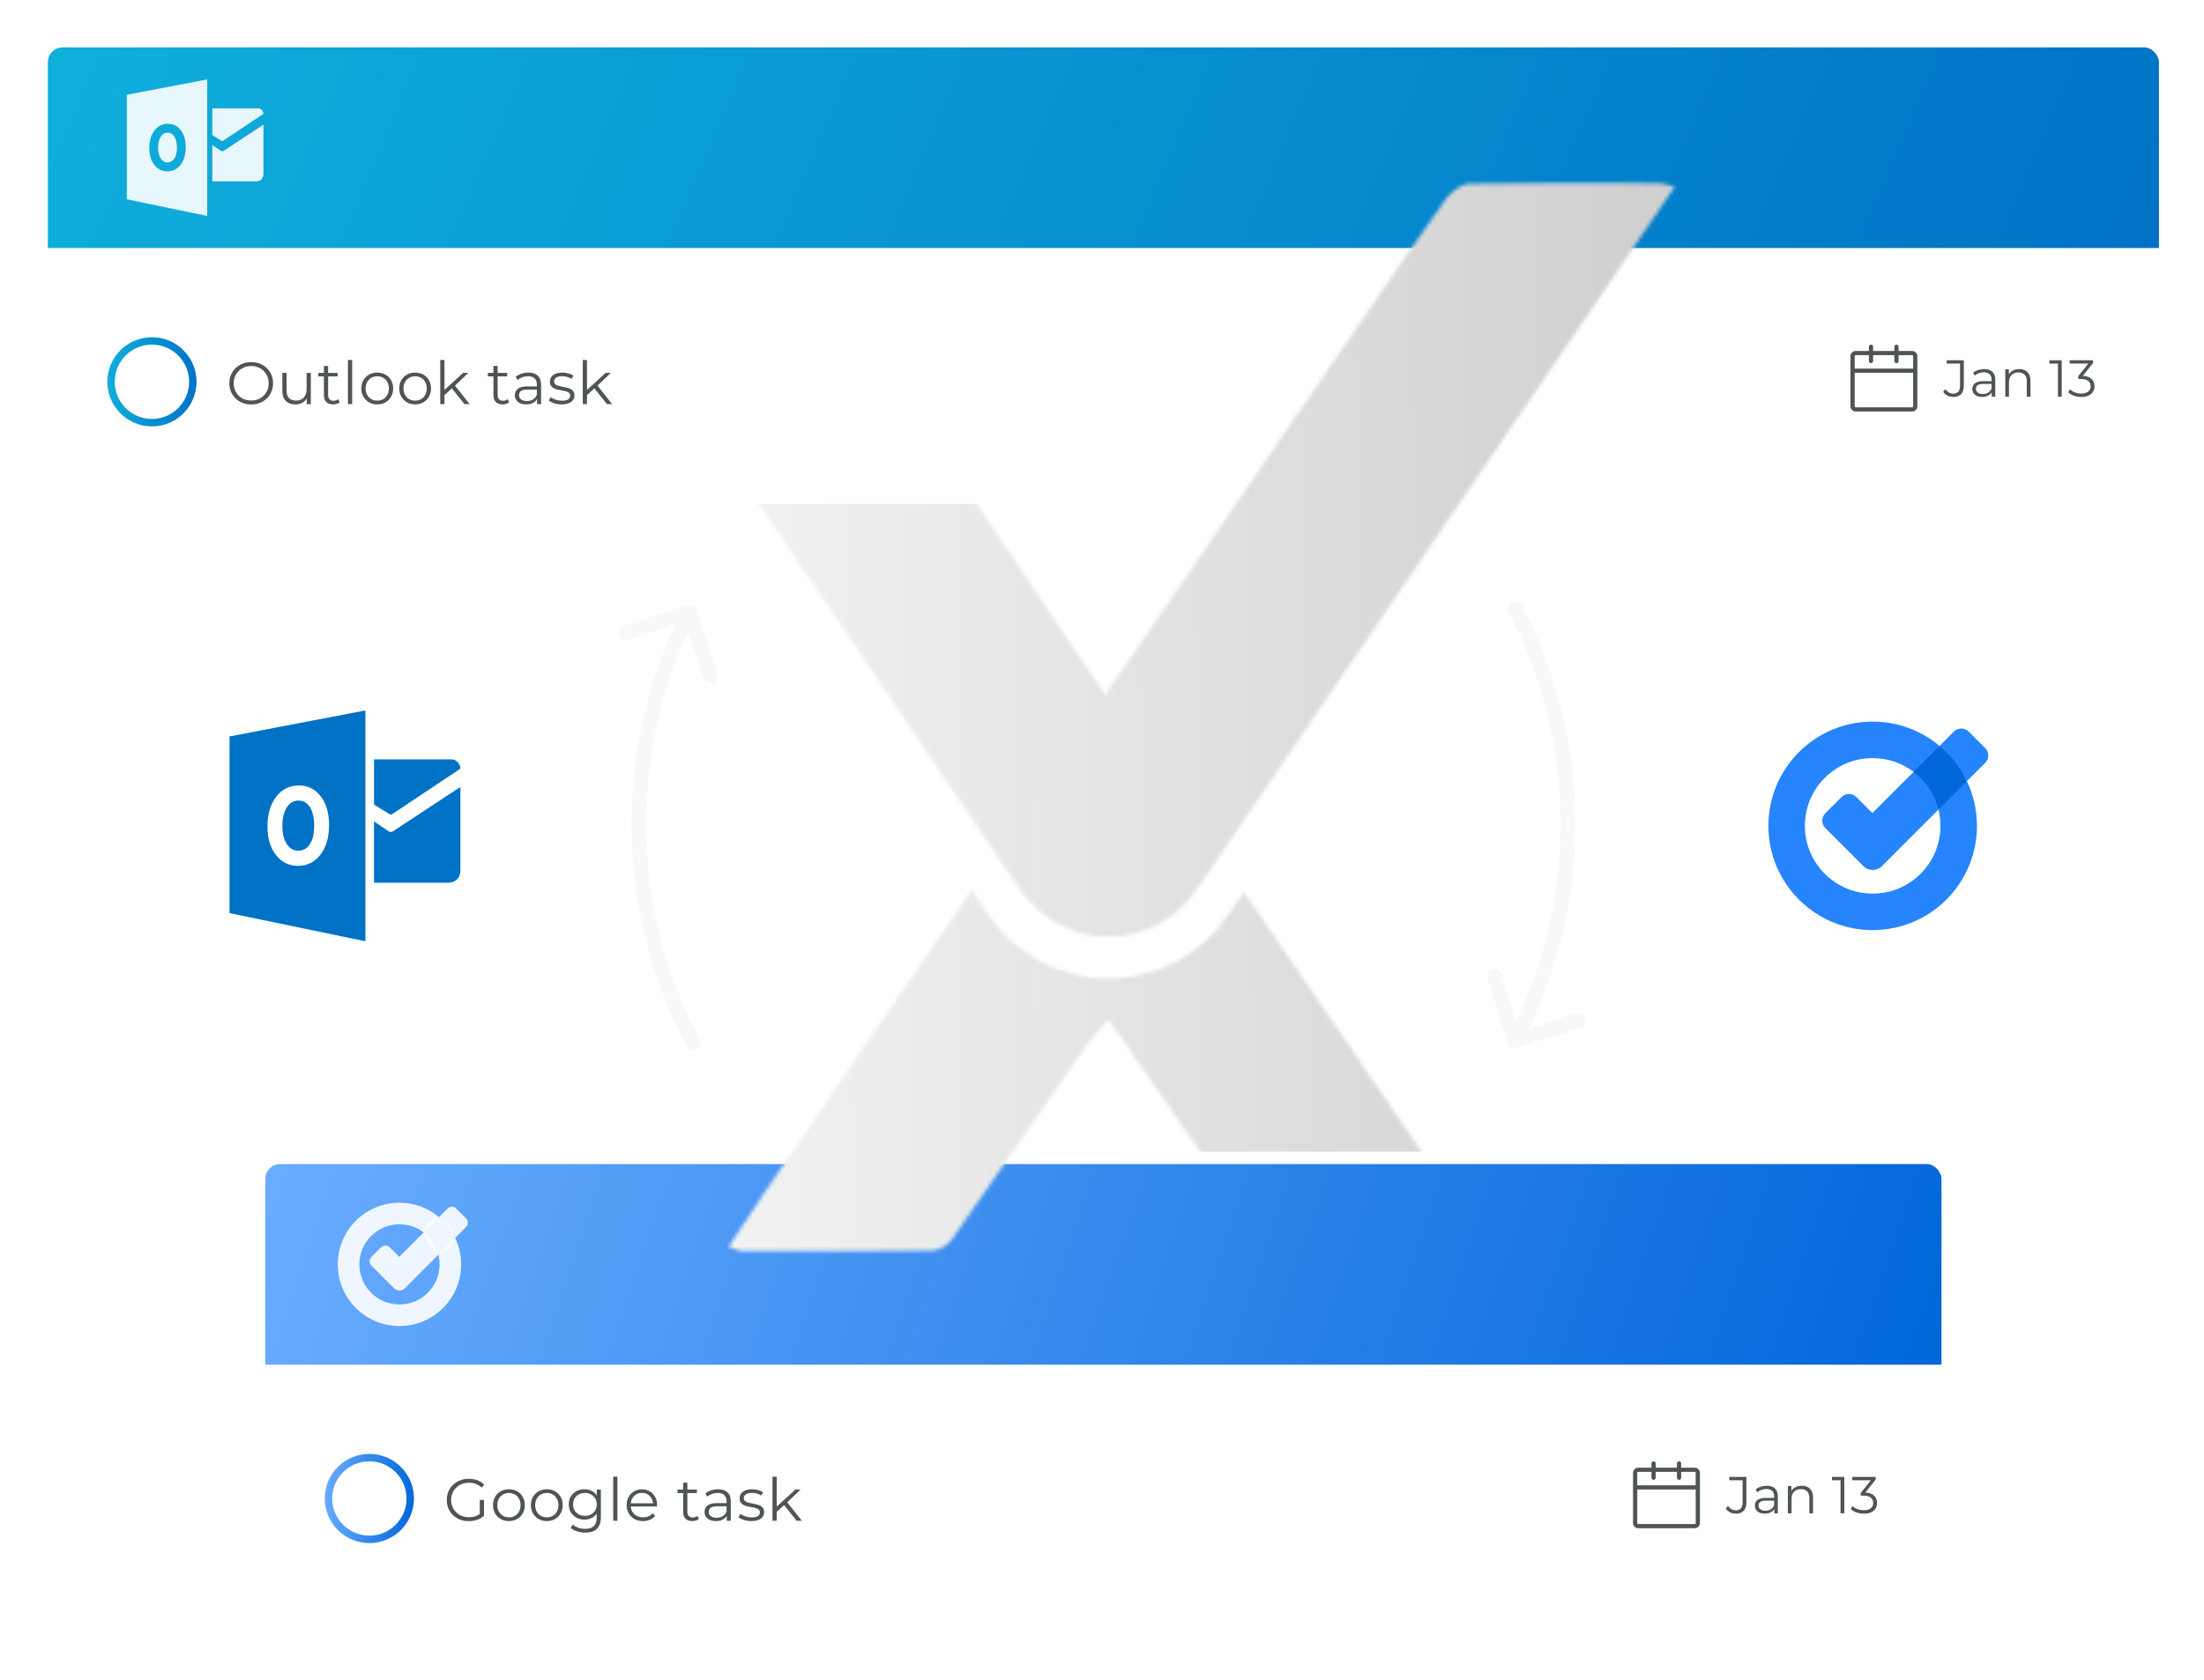 <svg width="593" height="452" viewBox="0 0 593 452" fill="none" xmlns="http://www.w3.org/2000/svg">
<g filter="url(#filter0_d_1104_8393)">
<g clip-path="url(#clip0_1104_8393)">
<rect x="12.877" y="8.744" width="568" height="126" rx="4" fill="white"/>
<rect width="568" height="54" transform="translate(12.877 8.744)" fill="url(#paint0_linear_1104_8393)"/>
<path d="M57.125 25.161V32.349L59.665 33.931C59.732 33.95 59.877 33.952 59.944 33.931L70.875 26.642C70.875 25.779 70.062 25.161 69.603 25.161H57.125Z" fill="white" fill-opacity="0.9"/>
<path d="M57.126 35.031L59.444 36.606C59.771 36.843 60.164 36.606 60.164 36.606C59.772 36.843 70.878 29.547 70.878 29.547V42.759C70.878 44.197 69.947 44.8 68.901 44.8H57.125V35.031H57.126Z" fill="white" fill-opacity="0.9"/>
<path d="M45.123 31.717C44.333 31.717 43.703 32.084 43.239 32.817C42.774 33.55 42.541 34.521 42.541 35.728C42.541 36.954 42.774 37.923 43.239 38.635C43.703 39.349 44.313 39.704 45.067 39.704C45.844 39.704 46.461 39.357 46.916 38.664C47.371 37.971 47.6 37.009 47.6 35.779C47.6 34.497 47.379 33.499 46.937 32.786C46.495 32.073 45.89 31.717 45.123 31.717Z" fill="white" fill-opacity="0.9"/>
<path d="M34.127 21.51V49.634L55.758 54.12V17.369L34.127 21.51V21.51ZM48.602 40.326C47.688 41.516 46.496 42.112 45.025 42.112C43.592 42.112 42.425 41.535 41.522 40.383C40.62 39.229 40.168 37.727 40.168 35.875C40.168 33.919 40.626 32.337 41.543 31.129C42.46 29.922 43.674 29.317 45.185 29.317C46.613 29.317 47.769 29.894 48.649 31.051C49.531 32.207 49.972 33.731 49.972 35.624C49.974 37.568 49.516 39.136 48.602 40.326Z" fill="white" fill-opacity="0.9"/>
<circle cx="40.877" cy="98.744" r="11" fill="white" stroke="url(#paint1_linear_1104_8393)" stroke-width="2"/>
<path d="M67.597 104.84C66.754 104.84 65.97 104.701 65.245 104.424C64.53 104.136 63.906 103.736 63.373 103.224C62.85 102.701 62.44 102.099 62.141 101.416C61.853 100.723 61.709 99.966 61.709 99.144C61.709 98.323 61.853 97.571 62.141 96.888C62.44 96.195 62.85 95.592 63.373 95.08C63.906 94.558 64.53 94.157 65.245 93.88C65.96 93.592 66.744 93.448 67.597 93.448C68.44 93.448 69.218 93.592 69.933 93.88C70.648 94.157 71.266 94.552 71.789 95.064C72.322 95.576 72.733 96.179 73.021 96.872C73.32 97.566 73.469 98.323 73.469 99.144C73.469 99.966 73.32 100.723 73.021 101.416C72.733 102.109 72.322 102.712 71.789 103.224C71.266 103.736 70.648 104.136 69.933 104.424C69.218 104.701 68.44 104.84 67.597 104.84ZM67.597 103.784C68.269 103.784 68.888 103.672 69.453 103.448C70.029 103.213 70.525 102.888 70.941 102.472C71.368 102.045 71.698 101.555 71.933 101C72.168 100.435 72.285 99.816 72.285 99.144C72.285 98.472 72.168 97.859 71.933 97.304C71.698 96.739 71.368 96.248 70.941 95.832C70.525 95.406 70.029 95.08 69.453 94.856C68.888 94.621 68.269 94.504 67.597 94.504C66.925 94.504 66.301 94.621 65.725 94.856C65.149 95.08 64.648 95.406 64.221 95.832C63.805 96.248 63.474 96.739 63.229 97.304C62.994 97.859 62.877 98.472 62.877 99.144C62.877 99.805 62.994 100.419 63.229 100.984C63.474 101.549 63.805 102.045 64.221 102.472C64.648 102.888 65.149 103.213 65.725 103.448C66.301 103.672 66.925 103.784 67.597 103.784ZM79.515 104.824C78.8 104.824 78.176 104.691 77.643 104.424C77.109 104.157 76.694 103.757 76.395 103.224C76.107 102.691 75.963 102.024 75.963 101.224V96.344H77.099V101.096C77.099 101.992 77.317 102.669 77.755 103.128C78.203 103.576 78.827 103.8 79.627 103.8C80.213 103.8 80.72 103.683 81.147 103.448C81.584 103.203 81.915 102.851 82.139 102.392C82.374 101.933 82.491 101.384 82.491 100.744V96.344H83.627V104.744H82.539V102.44L82.715 102.856C82.448 103.475 82.032 103.96 81.467 104.312C80.912 104.653 80.261 104.824 79.515 104.824ZM89.609 104.824C88.82 104.824 88.212 104.611 87.785 104.184C87.358 103.757 87.145 103.155 87.145 102.376V94.488H88.281V102.312C88.281 102.803 88.403 103.181 88.649 103.448C88.905 103.715 89.267 103.848 89.737 103.848C90.238 103.848 90.654 103.704 90.985 103.416L91.385 104.232C91.161 104.435 90.889 104.584 90.569 104.68C90.26 104.776 89.939 104.824 89.609 104.824ZM85.641 97.288V96.344H90.841V97.288H85.641ZM93.613 104.744V92.872H94.749V104.744H93.613ZM101.494 104.824C100.683 104.824 99.952 104.643 99.302 104.28C98.662 103.907 98.155 103.4 97.782 102.76C97.408 102.109 97.222 101.368 97.222 100.536C97.222 99.694 97.408 98.952 97.782 98.312C98.155 97.672 98.662 97.171 99.302 96.808C99.942 96.445 100.672 96.264 101.494 96.264C102.326 96.264 103.062 96.445 103.702 96.808C104.352 97.171 104.859 97.672 105.222 98.312C105.595 98.952 105.782 99.694 105.782 100.536C105.782 101.368 105.595 102.109 105.222 102.76C104.859 103.4 104.352 103.907 103.702 104.28C103.051 104.643 102.315 104.824 101.494 104.824ZM101.494 103.816C102.102 103.816 102.64 103.683 103.11 103.416C103.579 103.139 103.947 102.755 104.214 102.264C104.491 101.763 104.63 101.187 104.63 100.536C104.63 99.875 104.491 99.299 104.214 98.808C103.947 98.317 103.579 97.939 103.11 97.672C102.64 97.395 102.107 97.256 101.51 97.256C100.912 97.256 100.379 97.395 99.91 97.672C99.44 97.939 99.067 98.317 98.79 98.808C98.512 99.299 98.374 99.875 98.374 100.536C98.374 101.187 98.512 101.763 98.79 102.264C99.067 102.755 99.44 103.139 99.91 103.416C100.379 103.683 100.907 103.816 101.494 103.816ZM111.685 104.824C110.874 104.824 110.144 104.643 109.493 104.28C108.853 103.907 108.346 103.4 107.973 102.76C107.6 102.109 107.413 101.368 107.413 100.536C107.413 99.694 107.6 98.952 107.973 98.312C108.346 97.672 108.853 97.171 109.493 96.808C110.133 96.445 110.864 96.264 111.685 96.264C112.517 96.264 113.253 96.445 113.893 96.808C114.544 97.171 115.05 97.672 115.413 98.312C115.786 98.952 115.973 99.694 115.973 100.536C115.973 101.368 115.786 102.109 115.413 102.76C115.05 103.4 114.544 103.907 113.893 104.28C113.242 104.643 112.506 104.824 111.685 104.824ZM111.685 103.816C112.293 103.816 112.832 103.683 113.301 103.416C113.77 103.139 114.138 102.755 114.405 102.264C114.682 101.763 114.821 101.187 114.821 100.536C114.821 99.875 114.682 99.299 114.405 98.808C114.138 98.317 113.77 97.939 113.301 97.672C112.832 97.395 112.298 97.256 111.701 97.256C111.104 97.256 110.57 97.395 110.101 97.672C109.632 97.939 109.258 98.317 108.981 98.808C108.704 99.299 108.565 99.875 108.565 100.536C108.565 101.187 108.704 101.763 108.981 102.264C109.258 102.755 109.632 103.139 110.101 103.416C110.57 103.683 111.098 103.816 111.685 103.816ZM119.348 102.568L119.38 101.112L124.612 96.344H126.004L122.308 99.88L121.668 100.424L119.348 102.568ZM118.452 104.744V92.872H119.588V104.744H118.452ZM124.964 104.744L121.46 100.376L122.196 99.496L126.356 104.744H124.964ZM135.225 104.824C134.436 104.824 133.828 104.611 133.401 104.184C132.974 103.757 132.761 103.155 132.761 102.376V94.488H133.897V102.312C133.897 102.803 134.02 103.181 134.265 103.448C134.521 103.715 134.884 103.848 135.353 103.848C135.854 103.848 136.27 103.704 136.601 103.416L137.001 104.232C136.777 104.435 136.505 104.584 136.185 104.68C135.876 104.776 135.556 104.824 135.225 104.824ZM131.257 97.288V96.344H136.457V97.288H131.257ZM144.493 104.744V102.888L144.445 102.584V99.48C144.445 98.766 144.242 98.216 143.837 97.832C143.442 97.448 142.85 97.256 142.061 97.256C141.517 97.256 141 97.347 140.509 97.528C140.018 97.71 139.602 97.95 139.261 98.248L138.749 97.4C139.176 97.037 139.688 96.76 140.285 96.568C140.882 96.365 141.512 96.264 142.173 96.264C143.261 96.264 144.098 96.536 144.685 97.08C145.282 97.614 145.581 98.43 145.581 99.528V104.744H144.493ZM141.597 104.824C140.968 104.824 140.418 104.723 139.949 104.52C139.49 104.307 139.138 104.019 138.893 103.656C138.648 103.283 138.525 102.856 138.525 102.376C138.525 101.939 138.626 101.544 138.829 101.192C139.042 100.829 139.384 100.541 139.853 100.328C140.333 100.104 140.973 99.992 141.773 99.992H144.669V100.84H141.805C140.994 100.84 140.429 100.984 140.109 101.272C139.8 101.56 139.645 101.917 139.645 102.344C139.645 102.824 139.832 103.208 140.205 103.496C140.578 103.784 141.101 103.928 141.773 103.928C142.413 103.928 142.962 103.784 143.421 103.496C143.89 103.197 144.232 102.771 144.445 102.216L144.701 103C144.488 103.555 144.114 103.997 143.581 104.328C143.058 104.659 142.397 104.824 141.597 104.824ZM151.083 104.824C150.389 104.824 149.733 104.728 149.115 104.536C148.496 104.333 148.011 104.083 147.659 103.784L148.171 102.888C148.512 103.144 148.949 103.368 149.483 103.56C150.016 103.741 150.576 103.832 151.163 103.832C151.963 103.832 152.539 103.709 152.891 103.464C153.243 103.208 153.419 102.872 153.419 102.456C153.419 102.147 153.317 101.907 153.115 101.736C152.923 101.555 152.667 101.421 152.347 101.336C152.027 101.24 151.669 101.16 151.275 101.096C150.88 101.032 150.485 100.957 150.091 100.872C149.707 100.787 149.355 100.664 149.035 100.504C148.715 100.333 148.453 100.104 148.251 99.816C148.059 99.528 147.963 99.144 147.963 98.664C147.963 98.206 148.091 97.795 148.347 97.432C148.603 97.07 148.976 96.787 149.467 96.584C149.968 96.371 150.576 96.264 151.291 96.264C151.835 96.264 152.379 96.339 152.923 96.488C153.467 96.627 153.915 96.814 154.267 97.048L153.771 97.96C153.397 97.704 152.997 97.523 152.571 97.416C152.144 97.299 151.717 97.24 151.291 97.24C150.533 97.24 149.973 97.374 149.611 97.64C149.259 97.896 149.083 98.227 149.083 98.632C149.083 98.952 149.179 99.203 149.371 99.384C149.573 99.566 149.835 99.71 150.155 99.816C150.485 99.912 150.843 99.992 151.227 100.056C151.621 100.12 152.011 100.2 152.395 100.296C152.789 100.381 153.147 100.504 153.467 100.664C153.797 100.813 154.059 101.032 154.251 101.32C154.453 101.597 154.555 101.965 154.555 102.424C154.555 102.915 154.416 103.341 154.139 103.704C153.872 104.056 153.477 104.333 152.955 104.536C152.443 104.728 151.819 104.824 151.083 104.824ZM157.695 102.568L157.727 101.112L162.959 96.344H164.351L160.655 99.88L160.015 100.424L157.695 102.568ZM156.799 104.744V92.872H157.935V104.744H156.799ZM163.311 104.744L159.807 100.376L160.543 99.496L164.703 104.744H163.311Z" fill="#4E5553"/>
<path d="M514.473 90.456H510.826V89.307C510.826 89.157 510.766 89.014 510.659 88.909C510.552 88.803 510.408 88.744 510.257 88.744C510.106 88.744 509.962 88.803 509.855 88.909C509.749 89.014 509.689 89.157 509.689 89.307V90.456H503.974V89.307C503.974 89.157 503.914 89.014 503.808 88.909C503.701 88.803 503.557 88.744 503.406 88.744C503.255 88.744 503.11 88.803 503.004 88.909C502.897 89.014 502.837 89.157 502.837 89.307V90.456H499.281C498.909 90.457 498.552 90.603 498.289 90.864C498.026 91.124 497.877 91.477 497.877 91.845V105.355C497.878 105.723 498.026 106.076 498.289 106.336C498.552 106.596 498.909 106.743 499.281 106.744H514.473C514.845 106.743 515.202 106.596 515.465 106.336C515.728 106.076 515.876 105.723 515.877 105.355V91.845C515.876 91.477 515.728 91.124 515.465 90.864C515.202 90.603 514.845 90.457 514.473 90.456V90.456ZM499.281 91.581H502.837V93.165C502.837 93.315 502.897 93.458 503.004 93.563C503.11 93.669 503.255 93.728 503.406 93.728C503.557 93.728 503.701 93.669 503.808 93.563C503.914 93.458 503.974 93.315 503.974 93.165V91.581H509.689V93.165C509.689 93.315 509.749 93.458 509.855 93.563C509.962 93.669 510.106 93.728 510.257 93.728C510.408 93.728 510.552 93.669 510.659 93.563C510.766 93.458 510.826 93.315 510.826 93.165V91.581H514.473C514.544 91.581 514.612 91.609 514.662 91.658C514.712 91.708 514.74 91.775 514.74 91.845V95.198H499.014V91.845C499.014 91.775 499.042 91.708 499.092 91.658C499.142 91.609 499.21 91.581 499.281 91.581V91.581ZM514.473 105.619H499.281C499.21 105.619 499.142 105.591 499.092 105.542C499.042 105.492 499.014 105.425 499.014 105.355V96.323H514.74V105.355C514.74 105.425 514.712 105.492 514.662 105.542C514.612 105.591 514.544 105.619 514.473 105.619V105.619Z" fill="#4E5553"/>
<path d="M525.523 102.828C524.972 102.828 524.454 102.707 523.969 102.464C523.493 102.221 523.11 101.876 522.821 101.428L523.423 100.728C523.694 101.12 524.006 101.419 524.361 101.624C524.716 101.829 525.108 101.932 525.537 101.932C526.75 101.932 527.357 101.213 527.357 99.776V93.84H523.773V92.944H528.379V99.734C528.379 100.77 528.136 101.545 527.651 102.058C527.175 102.571 526.466 102.828 525.523 102.828ZM535.883 102.744V101.12L535.841 100.854V98.138C535.841 97.513 535.663 97.032 535.309 96.696C534.963 96.36 534.445 96.192 533.755 96.192C533.279 96.192 532.826 96.272 532.397 96.43C531.967 96.589 531.603 96.799 531.305 97.06L530.857 96.318C531.23 96.001 531.678 95.758 532.201 95.59C532.723 95.413 533.274 95.324 533.853 95.324C534.805 95.324 535.537 95.562 536.051 96.038C536.573 96.505 536.835 97.219 536.835 98.18V102.744H535.883ZM533.349 102.814C532.798 102.814 532.317 102.725 531.907 102.548C531.505 102.361 531.197 102.109 530.983 101.792C530.768 101.465 530.661 101.092 530.661 100.672C530.661 100.289 530.749 99.944 530.927 99.636C531.113 99.319 531.412 99.067 531.823 98.88C532.243 98.684 532.803 98.586 533.503 98.586H536.037V99.328H533.531C532.821 99.328 532.327 99.454 532.047 99.706C531.776 99.958 531.641 100.271 531.641 100.644C531.641 101.064 531.804 101.4 532.131 101.652C532.457 101.904 532.915 102.03 533.503 102.03C534.063 102.03 534.543 101.904 534.945 101.652C535.355 101.391 535.654 101.017 535.841 100.532L536.065 101.218C535.878 101.703 535.551 102.091 535.085 102.38C534.627 102.669 534.049 102.814 533.349 102.814ZM543.286 95.324C543.884 95.324 544.406 95.441 544.854 95.674C545.312 95.898 545.666 96.243 545.918 96.71C546.18 97.177 546.31 97.765 546.31 98.474V102.744H545.316V98.572C545.316 97.797 545.12 97.214 544.728 96.822C544.346 96.421 543.804 96.22 543.104 96.22C542.582 96.22 542.124 96.328 541.732 96.542C541.35 96.748 541.051 97.051 540.836 97.452C540.631 97.844 540.528 98.32 540.528 98.88V102.744H539.534V95.394H540.486V97.41L540.332 97.032C540.566 96.5 540.939 96.085 541.452 95.786C541.966 95.478 542.577 95.324 543.286 95.324ZM553.709 102.744V93.364L554.157 93.84H551.399V92.944H554.717V102.744H553.709ZM559.986 102.828C559.277 102.828 558.605 102.716 557.97 102.492C557.345 102.259 556.841 101.951 556.458 101.568L556.948 100.77C557.265 101.097 557.69 101.367 558.222 101.582C558.763 101.797 559.351 101.904 559.986 101.904C560.798 101.904 561.419 101.727 561.848 101.372C562.287 101.017 562.506 100.541 562.506 99.944C562.506 99.347 562.291 98.871 561.862 98.516C561.442 98.162 560.775 97.984 559.86 97.984H559.16V97.242L562.184 93.448L562.324 93.84H556.864V92.944H563.164V93.658L560.14 97.452L559.65 97.13H560.028C561.204 97.13 562.081 97.391 562.66 97.914C563.248 98.437 563.542 99.109 563.542 99.93C563.542 100.481 563.411 100.975 563.15 101.414C562.889 101.853 562.492 102.198 561.96 102.45C561.437 102.702 560.779 102.828 559.986 102.828Z" fill="#4E5553"/>
</g>
</g>
<g filter="url(#filter1_d_1104_8393)">
<g clip-path="url(#clip1_1104_8393)">
<rect x="71.377" y="309.256" width="451" height="126" rx="4" fill="white"/>
<rect width="451" height="54" transform="translate(71.377 309.256)" fill="url(#paint2_linear_1104_8393)"/>
<path d="M118.125 323.529L115.364 325.05L113.996 327.665L115.364 330.865L117.953 333.667L120.755 332.107L122.474 329.139L120.755 325.468L118.125 323.529Z" fill="white" fill-opacity="0.9"/>
<path d="M107.432 334.224L113.998 327.658C115.929 329.125 117.35 331.23 117.954 333.66L108.945 342.675C108.135 343.485 106.821 343.485 106.011 342.675L99.936 336.601C99.286 335.95 99.286 334.901 99.936 334.257L102.526 331.668C103.176 331.017 104.225 331.017 104.869 331.668L107.432 334.224ZM125.39 323.881L122.754 321.245C122.11 320.601 121.055 320.601 120.411 321.245L118.127 323.529C119.953 325.056 121.44 326.968 122.475 329.139L125.39 326.224C126.041 325.58 126.041 324.525 125.39 323.881ZM118.266 336.255C118.266 342.217 113.433 347.044 107.478 347.044C101.523 347.044 96.69 342.217 96.69 336.255C96.69 330.294 101.516 325.467 107.478 325.467C109.928 325.467 112.185 326.284 113.998 327.665L118.127 323.535C115.246 321.112 111.535 319.658 107.478 319.658C98.31 319.658 90.881 327.087 90.881 336.255C90.881 345.424 98.31 352.853 107.478 352.853C116.646 352.853 124.075 345.424 124.075 336.255C124.075 333.713 123.498 331.296 122.475 329.139L117.954 333.666C118.153 334.496 118.266 335.366 118.266 336.255Z" fill="white" fill-opacity="0.9"/>
<circle cx="99.377" cy="399.256" r="11" fill="white" stroke="url(#paint3_linear_1104_8393)" stroke-width="2"/>
<path d="M126.113 405.352C125.26 405.352 124.47 405.213 123.745 404.936C123.03 404.648 122.406 404.248 121.873 403.736C121.35 403.224 120.94 402.621 120.641 401.928C120.353 401.235 120.209 400.477 120.209 399.656C120.209 398.835 120.353 398.077 120.641 397.384C120.94 396.691 121.356 396.088 121.889 395.576C122.422 395.064 123.046 394.669 123.761 394.392C124.486 394.104 125.276 393.96 126.129 393.96C126.982 393.96 127.761 394.093 128.465 394.36C129.18 394.627 129.788 395.032 130.289 395.576L129.553 396.328C129.084 395.859 128.566 395.523 128.001 395.32C127.436 395.117 126.828 395.016 126.177 395.016C125.484 395.016 124.844 395.133 124.257 395.368C123.681 395.592 123.174 395.917 122.737 396.344C122.31 396.76 121.974 397.251 121.729 397.816C121.494 398.371 121.377 398.984 121.377 399.656C121.377 400.317 121.494 400.931 121.729 401.496C121.974 402.061 122.31 402.557 122.737 402.984C123.174 403.4 123.681 403.725 124.257 403.96C124.844 404.184 125.478 404.296 126.161 404.296C126.801 404.296 127.404 404.2 127.969 404.008C128.545 403.816 129.073 403.491 129.553 403.032L130.225 403.928C129.692 404.397 129.068 404.755 128.353 405C127.638 405.235 126.892 405.352 126.113 405.352ZM129.089 403.784V399.656H130.225V403.928L129.089 403.784ZM136.92 405.336C136.109 405.336 135.379 405.155 134.728 404.792C134.088 404.419 133.581 403.912 133.208 403.272C132.835 402.621 132.648 401.88 132.648 401.048C132.648 400.205 132.835 399.464 133.208 398.824C133.581 398.184 134.088 397.683 134.728 397.32C135.368 396.957 136.099 396.776 136.92 396.776C137.752 396.776 138.488 396.957 139.128 397.32C139.779 397.683 140.285 398.184 140.648 398.824C141.021 399.464 141.208 400.205 141.208 401.048C141.208 401.88 141.021 402.621 140.648 403.272C140.285 403.912 139.779 404.419 139.128 404.792C138.477 405.155 137.741 405.336 136.92 405.336ZM136.92 404.328C137.528 404.328 138.067 404.195 138.536 403.928C139.005 403.651 139.373 403.267 139.64 402.776C139.917 402.275 140.056 401.699 140.056 401.048C140.056 400.387 139.917 399.811 139.64 399.32C139.373 398.829 139.005 398.451 138.536 398.184C138.067 397.907 137.533 397.768 136.936 397.768C136.339 397.768 135.805 397.907 135.336 398.184C134.867 398.451 134.493 398.829 134.216 399.32C133.939 399.811 133.8 400.387 133.8 401.048C133.8 401.699 133.939 402.275 134.216 402.776C134.493 403.267 134.867 403.651 135.336 403.928C135.805 404.195 136.333 404.328 136.92 404.328ZM147.111 405.336C146.301 405.336 145.57 405.155 144.919 404.792C144.279 404.419 143.773 403.912 143.399 403.272C143.026 402.621 142.839 401.88 142.839 401.048C142.839 400.205 143.026 399.464 143.399 398.824C143.773 398.184 144.279 397.683 144.919 397.32C145.559 396.957 146.29 396.776 147.111 396.776C147.943 396.776 148.679 396.957 149.319 397.32C149.97 397.683 150.477 398.184 150.839 398.824C151.213 399.464 151.399 400.205 151.399 401.048C151.399 401.88 151.213 402.621 150.839 403.272C150.477 403.912 149.97 404.419 149.319 404.792C148.669 405.155 147.933 405.336 147.111 405.336ZM147.111 404.328C147.719 404.328 148.258 404.195 148.727 403.928C149.197 403.651 149.565 403.267 149.831 402.776C150.109 402.275 150.247 401.699 150.247 401.048C150.247 400.387 150.109 399.811 149.831 399.32C149.565 398.829 149.197 398.451 148.727 398.184C148.258 397.907 147.725 397.768 147.127 397.768C146.53 397.768 145.997 397.907 145.527 398.184C145.058 398.451 144.685 398.829 144.407 399.32C144.13 399.811 143.991 400.387 143.991 401.048C143.991 401.699 144.13 402.275 144.407 402.776C144.685 403.267 145.058 403.651 145.527 403.928C145.997 404.195 146.525 404.328 147.111 404.328ZM157.462 408.44C156.694 408.44 155.958 408.328 155.254 408.104C154.55 407.88 153.98 407.56 153.542 407.144L154.118 406.28C154.513 406.632 154.998 406.909 155.574 407.112C156.161 407.325 156.78 407.432 157.43 407.432C158.497 407.432 159.281 407.181 159.782 406.68C160.284 406.189 160.534 405.421 160.534 404.376V402.28L160.694 400.84L160.582 399.4V396.856H161.67V404.232C161.67 405.683 161.313 406.744 160.598 407.416C159.894 408.099 158.849 408.44 157.462 408.44ZM157.254 404.936C156.454 404.936 155.734 404.765 155.094 404.424C154.454 404.072 153.948 403.587 153.574 402.968C153.212 402.349 153.03 401.64 153.03 400.84C153.03 400.04 153.212 399.336 153.574 398.728C153.948 398.109 154.454 397.629 155.094 397.288C155.734 396.947 156.454 396.776 157.254 396.776C158.001 396.776 158.673 396.931 159.27 397.24C159.868 397.549 160.342 398.008 160.694 398.616C161.046 399.224 161.222 399.965 161.222 400.84C161.222 401.715 161.046 402.456 160.694 403.064C160.342 403.672 159.868 404.136 159.27 404.456C158.673 404.776 158.001 404.936 157.254 404.936ZM157.366 403.928C157.985 403.928 158.534 403.8 159.014 403.544C159.494 403.277 159.873 402.915 160.15 402.456C160.428 401.987 160.566 401.448 160.566 400.84C160.566 400.232 160.428 399.699 160.15 399.24C159.873 398.781 159.494 398.424 159.014 398.168C158.534 397.901 157.985 397.768 157.366 397.768C156.758 397.768 156.209 397.901 155.718 398.168C155.238 398.424 154.86 398.781 154.582 399.24C154.316 399.699 154.182 400.232 154.182 400.84C154.182 401.448 154.316 401.987 154.582 402.456C154.86 402.915 155.238 403.277 155.718 403.544C156.209 403.8 156.758 403.928 157.366 403.928ZM164.992 405.256V393.384H166.128V405.256H164.992ZM173.016 405.336C172.142 405.336 171.374 405.155 170.712 404.792C170.051 404.419 169.534 403.912 169.16 403.272C168.787 402.621 168.6 401.88 168.6 401.048C168.6 400.216 168.776 399.48 169.128 398.84C169.491 398.2 169.982 397.699 170.6 397.336C171.23 396.963 171.934 396.776 172.712 396.776C173.502 396.776 174.2 396.957 174.808 397.32C175.427 397.672 175.912 398.173 176.264 398.824C176.616 399.464 176.792 400.205 176.792 401.048C176.792 401.101 176.787 401.16 176.776 401.224C176.776 401.277 176.776 401.336 176.776 401.4H169.464V400.552H176.168L175.72 400.888C175.72 400.28 175.587 399.741 175.32 399.272C175.064 398.792 174.712 398.419 174.264 398.152C173.816 397.885 173.299 397.752 172.712 397.752C172.136 397.752 171.619 397.885 171.16 398.152C170.702 398.419 170.344 398.792 170.088 399.272C169.832 399.752 169.704 400.301 169.704 400.92V401.096C169.704 401.736 169.843 402.301 170.12 402.792C170.408 403.272 170.803 403.651 171.304 403.928C171.816 404.195 172.398 404.328 173.048 404.328C173.56 404.328 174.035 404.237 174.472 404.056C174.92 403.875 175.304 403.597 175.624 403.224L176.264 403.96C175.891 404.408 175.422 404.749 174.856 404.984C174.302 405.219 173.688 405.336 173.016 405.336ZM186.268 405.336C185.479 405.336 184.871 405.123 184.444 404.696C184.018 404.269 183.804 403.667 183.804 402.888V395H184.94V402.824C184.94 403.315 185.063 403.693 185.308 403.96C185.564 404.227 185.927 404.36 186.396 404.36C186.898 404.36 187.314 404.216 187.644 403.928L188.044 404.744C187.82 404.947 187.548 405.096 187.228 405.192C186.919 405.288 186.599 405.336 186.268 405.336ZM182.3 397.8V396.856H187.5V397.8H182.3ZM195.536 405.256V403.4L195.488 403.096V399.992C195.488 399.277 195.286 398.728 194.88 398.344C194.486 397.96 193.894 397.768 193.104 397.768C192.56 397.768 192.043 397.859 191.552 398.04C191.062 398.221 190.646 398.461 190.304 398.76L189.792 397.912C190.219 397.549 190.731 397.272 191.328 397.08C191.926 396.877 192.555 396.776 193.216 396.776C194.304 396.776 195.142 397.048 195.728 397.592C196.326 398.125 196.624 398.941 196.624 400.04V405.256H195.536ZM192.64 405.336C192.011 405.336 191.462 405.235 190.992 405.032C190.534 404.819 190.182 404.531 189.936 404.168C189.691 403.795 189.568 403.368 189.568 402.888C189.568 402.451 189.67 402.056 189.872 401.704C190.086 401.341 190.427 401.053 190.896 400.84C191.376 400.616 192.016 400.504 192.816 400.504H195.712V401.352H192.848C192.038 401.352 191.472 401.496 191.152 401.784C190.843 402.072 190.688 402.429 190.688 402.856C190.688 403.336 190.875 403.72 191.248 404.008C191.622 404.296 192.144 404.44 192.816 404.44C193.456 404.44 194.006 404.296 194.464 404.008C194.934 403.709 195.275 403.283 195.488 402.728L195.744 403.512C195.531 404.067 195.158 404.509 194.624 404.84C194.102 405.171 193.44 405.336 192.64 405.336ZM202.126 405.336C201.432 405.336 200.776 405.24 200.158 405.048C199.539 404.845 199.054 404.595 198.702 404.296L199.214 403.4C199.555 403.656 199.992 403.88 200.526 404.072C201.059 404.253 201.619 404.344 202.206 404.344C203.006 404.344 203.582 404.221 203.934 403.976C204.286 403.72 204.462 403.384 204.462 402.968C204.462 402.659 204.36 402.419 204.158 402.248C203.966 402.067 203.71 401.933 203.39 401.848C203.07 401.752 202.712 401.672 202.318 401.608C201.923 401.544 201.528 401.469 201.134 401.384C200.75 401.299 200.398 401.176 200.078 401.016C199.758 400.845 199.496 400.616 199.294 400.328C199.102 400.04 199.006 399.656 199.006 399.176C199.006 398.717 199.134 398.307 199.39 397.944C199.646 397.581 200.019 397.299 200.51 397.096C201.011 396.883 201.619 396.776 202.334 396.776C202.878 396.776 203.422 396.851 203.966 397C204.51 397.139 204.958 397.325 205.31 397.56L204.814 398.472C204.44 398.216 204.04 398.035 203.614 397.928C203.187 397.811 202.76 397.752 202.334 397.752C201.576 397.752 201.016 397.885 200.654 398.152C200.302 398.408 200.126 398.739 200.126 399.144C200.126 399.464 200.222 399.715 200.414 399.896C200.616 400.077 200.878 400.221 201.198 400.328C201.528 400.424 201.886 400.504 202.27 400.568C202.664 400.632 203.054 400.712 203.438 400.808C203.832 400.893 204.19 401.016 204.51 401.176C204.84 401.325 205.102 401.544 205.294 401.832C205.496 402.109 205.598 402.477 205.598 402.936C205.598 403.427 205.459 403.853 205.182 404.216C204.915 404.568 204.52 404.845 203.998 405.048C203.486 405.24 202.862 405.336 202.126 405.336ZM208.738 403.08L208.77 401.624L214.002 396.856H215.394L211.698 400.392L211.058 400.936L208.738 403.08ZM207.842 405.256V393.384H208.978V405.256H207.842ZM214.354 405.256L210.85 400.888L211.586 400.008L215.746 405.256H214.354Z" fill="#4E5553"/>
<path d="M455.973 390.968H452.326V389.818C452.326 389.669 452.266 389.526 452.159 389.421C452.052 389.315 451.908 389.256 451.757 389.256C451.606 389.256 451.462 389.315 451.355 389.421C451.249 389.526 451.189 389.669 451.189 389.818V390.968H445.474V389.818C445.474 389.669 445.414 389.526 445.308 389.421C445.201 389.315 445.057 389.256 444.906 389.256C444.755 389.256 444.61 389.315 444.504 389.421C444.397 389.526 444.337 389.669 444.337 389.818V390.968H440.781C440.409 390.968 440.052 391.115 439.789 391.375C439.526 391.636 439.377 391.989 439.377 392.357V405.866C439.378 406.235 439.526 406.587 439.789 406.848C440.052 407.108 440.409 407.255 440.781 407.256H455.973C456.345 407.255 456.702 407.108 456.965 406.848C457.228 406.587 457.376 406.235 457.377 405.866V392.357C457.376 391.989 457.228 391.636 456.965 391.375C456.702 391.115 456.345 390.968 455.973 390.968V390.968ZM440.781 392.093H444.337V393.677C444.337 393.826 444.397 393.969 444.504 394.075C444.61 394.18 444.755 394.24 444.906 394.24C445.057 394.24 445.201 394.18 445.308 394.075C445.414 393.969 445.474 393.826 445.474 393.677V392.093H451.189V393.677C451.189 393.826 451.249 393.969 451.355 394.075C451.462 394.18 451.606 394.24 451.757 394.24C451.908 394.24 452.052 394.18 452.159 394.075C452.266 393.969 452.326 393.826 452.326 393.677V392.093H455.973C456.044 392.093 456.112 392.121 456.162 392.17C456.212 392.22 456.24 392.287 456.24 392.357V395.71H440.514V392.357C440.514 392.287 440.542 392.22 440.592 392.17C440.642 392.121 440.71 392.093 440.781 392.093V392.093ZM455.973 406.131H440.781C440.71 406.131 440.642 406.103 440.592 406.053C440.542 406.004 440.514 405.937 440.514 405.866V396.835H456.24V405.866C456.24 405.937 456.212 406.004 456.162 406.053C456.112 406.103 456.044 406.131 455.973 406.131V406.131Z" fill="#4E5553"/>
<path d="M467.023 403.34C466.472 403.34 465.954 403.219 465.469 402.976C464.993 402.733 464.61 402.388 464.321 401.94L464.923 401.24C465.194 401.632 465.506 401.931 465.861 402.136C466.216 402.341 466.608 402.444 467.037 402.444C468.25 402.444 468.857 401.725 468.857 400.288V394.352H465.273V393.456H469.879V400.246C469.879 401.282 469.636 402.057 469.151 402.57C468.675 403.083 467.966 403.34 467.023 403.34ZM477.383 403.256V401.632L477.341 401.366V398.65C477.341 398.025 477.163 397.544 476.809 397.208C476.463 396.872 475.945 396.704 475.255 396.704C474.779 396.704 474.326 396.783 473.897 396.942C473.467 397.101 473.103 397.311 472.805 397.572L472.357 396.83C472.73 396.513 473.178 396.27 473.701 396.102C474.223 395.925 474.774 395.836 475.353 395.836C476.305 395.836 477.037 396.074 477.551 396.55C478.073 397.017 478.335 397.731 478.335 398.692V403.256H477.383ZM474.849 403.326C474.298 403.326 473.817 403.237 473.407 403.06C473.005 402.873 472.697 402.621 472.483 402.304C472.268 401.977 472.161 401.604 472.161 401.184C472.161 400.801 472.249 400.456 472.427 400.148C472.613 399.831 472.912 399.579 473.323 399.392C473.743 399.196 474.303 399.098 475.003 399.098H477.537V399.84H475.031C474.321 399.84 473.827 399.966 473.547 400.218C473.276 400.47 473.141 400.783 473.141 401.156C473.141 401.576 473.304 401.912 473.631 402.164C473.957 402.416 474.415 402.542 475.003 402.542C475.563 402.542 476.043 402.416 476.445 402.164C476.855 401.903 477.154 401.529 477.341 401.044L477.565 401.73C477.378 402.215 477.051 402.603 476.585 402.892C476.127 403.181 475.549 403.326 474.849 403.326ZM484.786 395.836C485.384 395.836 485.906 395.953 486.354 396.186C486.812 396.41 487.166 396.755 487.418 397.222C487.68 397.689 487.81 398.277 487.81 398.986V403.256H486.816V399.084C486.816 398.309 486.62 397.726 486.228 397.334C485.846 396.933 485.304 396.732 484.604 396.732C484.082 396.732 483.624 396.839 483.232 397.054C482.85 397.259 482.551 397.563 482.336 397.964C482.131 398.356 482.028 398.832 482.028 399.392V403.256H481.034V395.906H481.986V397.922L481.832 397.544C482.066 397.012 482.439 396.597 482.952 396.298C483.466 395.99 484.077 395.836 484.786 395.836ZM495.209 403.256V393.876L495.657 394.352H492.899V393.456H496.217V403.256H495.209ZM501.486 403.34C500.777 403.34 500.105 403.228 499.47 403.004C498.845 402.771 498.341 402.463 497.958 402.08L498.448 401.282C498.765 401.609 499.19 401.879 499.722 402.094C500.263 402.309 500.851 402.416 501.486 402.416C502.298 402.416 502.919 402.239 503.348 401.884C503.787 401.529 504.006 401.053 504.006 400.456C504.006 399.859 503.791 399.383 503.362 399.028C502.942 398.673 502.275 398.496 501.36 398.496H500.66V397.754L503.684 393.96L503.824 394.352H498.364V393.456H504.664V394.17L501.64 397.964L501.15 397.642H501.528C502.704 397.642 503.581 397.903 504.16 398.426C504.748 398.949 505.042 399.621 505.042 400.442C505.042 400.993 504.911 401.487 504.65 401.926C504.389 402.365 503.992 402.71 503.46 402.962C502.937 403.214 502.279 403.34 501.486 403.34Z" fill="#4E5553"/>
</g>
</g>
<mask id="mask0_1104_8393" style="mask-type:alpha" maskUnits="userSpaceOnUse" x="116" y="41" width="361" height="361">
<path fill-rule="evenodd" clip-rule="evenodd" d="M330.846 245.728C323.228 256.922 311.334 263.34 298.213 263.34C285.235 263.34 273.009 256.717 265.508 245.632C264.222 243.725 262.851 241.702 261.448 239.618C242.823 266.394 224.5 293.403 206.097 320.35C202.788 325.203 199.596 330.13 195.992 335.549C197.813 336.103 198.786 336.65 199.759 336.65C216.81 336.705 233.867 336.787 250.918 336.547C252.72 336.527 255.083 335.023 256.193 333.444C268.158 316.359 279.902 299.096 291.796 281.956C293.597 279.352 295.87 277.097 298.141 274.432C299.264 275.866 299.74 276.413 300.151 277.008C312.744 295.262 325.382 313.482 337.863 331.818C340.168 335.194 342.655 336.869 346.807 336.807C362.402 336.575 378.01 336.732 393.612 336.684C395.505 336.684 397.391 336.335 400.362 336.041C378.121 303.538 356.409 271.821 334.684 240.083L330.846 245.728Z" fill="#396E75"/>
<path fill-rule="evenodd" clip-rule="evenodd" d="M450.627 50.248C448.551 49.763 447.526 49.312 446.495 49.312C438.048 49.285 429.607 49.244 421.16 49.244C412.55 49.244 403.94 49.291 395.336 49.462C393.136 49.51 390.407 51.663 388.925 53.658C383.931 60.37 328.751 141.211 324.012 148.134C315.61 160.415 307.189 172.676 297.319 187.062C275.17 154.128 254.3 122.903 254.3 122.903H195.627C195.627 122.903 248.248 200.648 274.275 239.139C280.111 247.777 289.165 252.096 298.206 252.096C307.228 252.096 316.25 247.804 322.099 239.207C364.941 176.223 407.778 113.239 450.621 50.255L450.627 50.248Z" fill="#C2081E"/>
</mask>
<g mask="url(#mask0_1104_8393)">
<path d="M168.352 135.604H309.807L382.034 37.182L456.433 43.156L418.542 309.908H293.447L261.253 346.239H168.352V135.604Z" fill="url(#paint4_linear_1104_8393)"/>
</g>
<path d="M100.629 204.353V216.505L104.923 219.179C105.036 219.212 105.281 219.214 105.394 219.179L123.874 206.857C123.874 205.398 122.498 204.353 121.722 204.353H100.629Z" fill="#0072C6"/>
<path d="M100.629 221.039L104.548 223.701C105.1 224.103 105.765 223.701 105.765 223.701C105.102 224.103 123.876 211.769 123.876 211.769V234.103C123.876 236.535 122.303 237.554 120.534 237.554H100.627V221.039H100.629Z" fill="#0072C6"/>
<path d="M80.339 215.437C79.004 215.437 77.94 216.058 77.154 217.297C76.369 218.536 75.975 220.176 75.975 222.218C75.975 224.29 76.369 225.928 77.154 227.132C77.94 228.338 78.971 228.938 80.245 228.938C81.559 228.938 82.602 228.352 83.371 227.181C84.14 226.009 84.527 224.383 84.527 222.304C84.527 220.136 84.154 218.449 83.406 217.243C82.658 216.039 81.637 215.437 80.339 215.437Z" fill="#0072C6"/>
<path d="M61.75 198.182V245.724L98.317 253.307V191.182L61.75 198.182V198.182ZM86.219 229.99C84.674 232.001 82.659 233.009 80.173 233.009C77.75 233.009 75.778 232.034 74.251 230.086C72.727 228.135 71.963 225.596 71.963 222.465C71.963 219.159 72.737 216.485 74.287 214.443C75.837 212.401 77.889 211.379 80.444 211.379C82.857 211.379 84.811 212.355 86.299 214.31C87.79 216.265 88.536 218.841 88.536 222.04C88.538 225.328 87.764 227.979 86.219 229.99Z" fill="#0072C6"/>
<path d="M521.858 200.73L517.189 203.3L514.877 207.722L517.189 213.131L521.566 217.867L526.302 215.23L529.209 210.213L526.302 204.007L521.858 200.73Z" fill="#0066DA"/>
<path d="M503.776 218.81L514.875 207.71C518.141 210.19 520.543 213.748 521.564 217.856L506.334 233.096C504.965 234.466 502.743 234.466 501.374 233.096L491.105 222.827C490.005 221.728 490.005 219.954 491.105 218.866L495.482 214.489C496.582 213.389 498.355 213.389 499.444 214.489L503.776 218.81ZM534.134 201.324L529.678 196.869C528.589 195.78 526.805 195.78 525.716 196.869L521.856 200.729C524.942 203.311 527.456 206.543 529.207 210.213L534.134 205.286C535.233 204.197 535.233 202.413 534.134 201.324ZM522.091 222.244C522.091 232.322 513.921 240.481 503.854 240.481C493.787 240.481 485.617 232.322 485.617 222.244C485.617 212.166 493.776 204.007 503.854 204.007C507.995 204.007 511.811 205.387 514.875 207.721L521.856 200.741C516.985 196.644 510.711 194.187 503.854 194.187C488.355 194.187 475.797 206.745 475.797 222.244C475.797 237.743 488.355 250.301 503.854 250.301C519.353 250.301 531.911 237.743 531.911 222.244C531.911 217.945 530.935 213.86 529.207 210.213L521.564 217.867C521.901 219.27 522.091 220.74 522.091 222.244Z" fill="#2684FC"/>
<path d="M184.811 281.548C185.332 282.522 186.544 282.89 187.518 282.369C188.492 281.848 188.86 280.636 188.339 279.662L184.811 281.548ZM187.528 164.086C187.19 163.034 186.064 162.456 185.012 162.794L167.874 168.298C166.823 168.636 166.244 169.762 166.582 170.814C166.919 171.865 168.046 172.444 169.097 172.106L184.331 167.214L189.224 182.447C189.562 183.499 190.688 184.077 191.74 183.74C192.791 183.402 193.37 182.276 193.032 181.224L187.528 164.086ZM188.339 279.662C179.11 262.404 173.877 242.688 173.877 221.744H169.877C169.877 243.362 175.28 263.725 184.811 281.548L188.339 279.662ZM173.877 221.744C173.877 201.518 178.757 182.438 187.403 165.612L183.845 163.784C174.916 181.163 169.877 200.868 169.877 221.744H173.877Z" fill="#F8F8F8"/>
<path d="M409.493 162.982C408.981 162.003 407.773 161.624 406.794 162.136C405.815 162.648 405.436 163.856 405.948 164.835L409.493 162.982ZM405.587 280.594C405.913 281.649 407.033 282.24 408.089 281.914L425.286 276.598C426.341 276.272 426.932 275.152 426.606 274.097C426.28 273.041 425.16 272.45 424.104 272.776L408.818 277.502L404.093 262.215C403.767 261.16 402.647 260.569 401.591 260.895C400.536 261.222 399.945 262.341 400.271 263.397L405.587 280.594ZM405.948 164.835C414.845 181.85 419.876 201.206 419.876 221.744H423.876C423.876 200.546 418.681 180.555 409.493 162.982L405.948 164.835ZM419.876 221.744C419.876 242.449 414.762 261.954 405.729 279.07L409.267 280.937C418.596 263.259 423.876 243.115 423.876 221.744H419.876Z" fill="#F8F8F8"/>
<defs>
<filter id="filter0_d_1104_8393" x="0.877" y="0.744" width="592" height="150" filterUnits="userSpaceOnUse" color-interpolation-filters="sRGB">
<feFlood flood-opacity="0" result="BackgroundImageFix"/>
<feColorMatrix in="SourceAlpha" type="matrix" values="0 0 0 0 0 0 0 0 0 0 0 0 0 0 0 0 0 0 127 0" result="hardAlpha"/>
<feOffset dy="4"/>
<feGaussianBlur stdDeviation="6"/>
<feColorMatrix type="matrix" values="0 0 0 0 0.306 0 0 0 0 0.333 0 0 0 0 0.325 0 0 0 0.12 0"/>
<feBlend mode="normal" in2="BackgroundImageFix" result="effect1_dropShadow_1104_8393"/>
<feBlend mode="normal" in="SourceGraphic" in2="effect1_dropShadow_1104_8393" result="shape"/>
</filter>
<filter id="filter1_d_1104_8393" x="59.377" y="301.256" width="475" height="150" filterUnits="userSpaceOnUse" color-interpolation-filters="sRGB">
<feFlood flood-opacity="0" result="BackgroundImageFix"/>
<feColorMatrix in="SourceAlpha" type="matrix" values="0 0 0 0 0 0 0 0 0 0 0 0 0 0 0 0 0 0 127 0" result="hardAlpha"/>
<feOffset dy="4"/>
<feGaussianBlur stdDeviation="6"/>
<feColorMatrix type="matrix" values="0 0 0 0 0.306 0 0 0 0 0.333 0 0 0 0 0.325 0 0 0 0.12 0"/>
<feBlend mode="normal" in2="BackgroundImageFix" result="effect1_dropShadow_1104_8393"/>
<feBlend mode="normal" in="SourceGraphic" in2="effect1_dropShadow_1104_8393" result="shape"/>
</filter>
<linearGradient id="paint0_linear_1104_8393" x1="0" y1="0" x2="499.968" y2="213.394" gradientUnits="userSpaceOnUse">
<stop stop-color="#0FAFDB"/>
<stop offset="1" stop-color="#0072C6"/>
</linearGradient>
<linearGradient id="paint1_linear_1104_8393" x1="28.877" y1="86.744" x2="53.81" y2="87.756" gradientUnits="userSpaceOnUse">
<stop stop-color="#0FAFDB"/>
<stop offset="1" stop-color="#0072C6"/>
</linearGradient>
<linearGradient id="paint2_linear_1104_8393" x1="0" y1="0" x2="420.953" y2="142.66" gradientUnits="userSpaceOnUse">
<stop stop-color="#6AACFF"/>
<stop offset="1" stop-color="#0066DA"/>
</linearGradient>
<linearGradient id="paint3_linear_1104_8393" x1="87.377" y1="387.256" x2="112.31" y2="388.268" gradientUnits="userSpaceOnUse">
<stop stop-color="#6AACFF"/>
<stop offset="1" stop-color="#0066DA"/>
</linearGradient>
<linearGradient id="paint4_linear_1104_8393" x1="153.544" y1="201.566" x2="440.703" y2="199.163" gradientUnits="userSpaceOnUse">
<stop stop-color="#F8F8F8"/>
<stop offset="1" stop-color="#D0D0D0"/>
</linearGradient>
<clipPath id="clip0_1104_8393">
<rect x="12.877" y="8.744" width="568" height="126" rx="4" fill="white"/>
</clipPath>
<clipPath id="clip1_1104_8393">
<rect x="71.377" y="309.256" width="451" height="126" rx="4" fill="white"/>
</clipPath>
</defs>
</svg>
